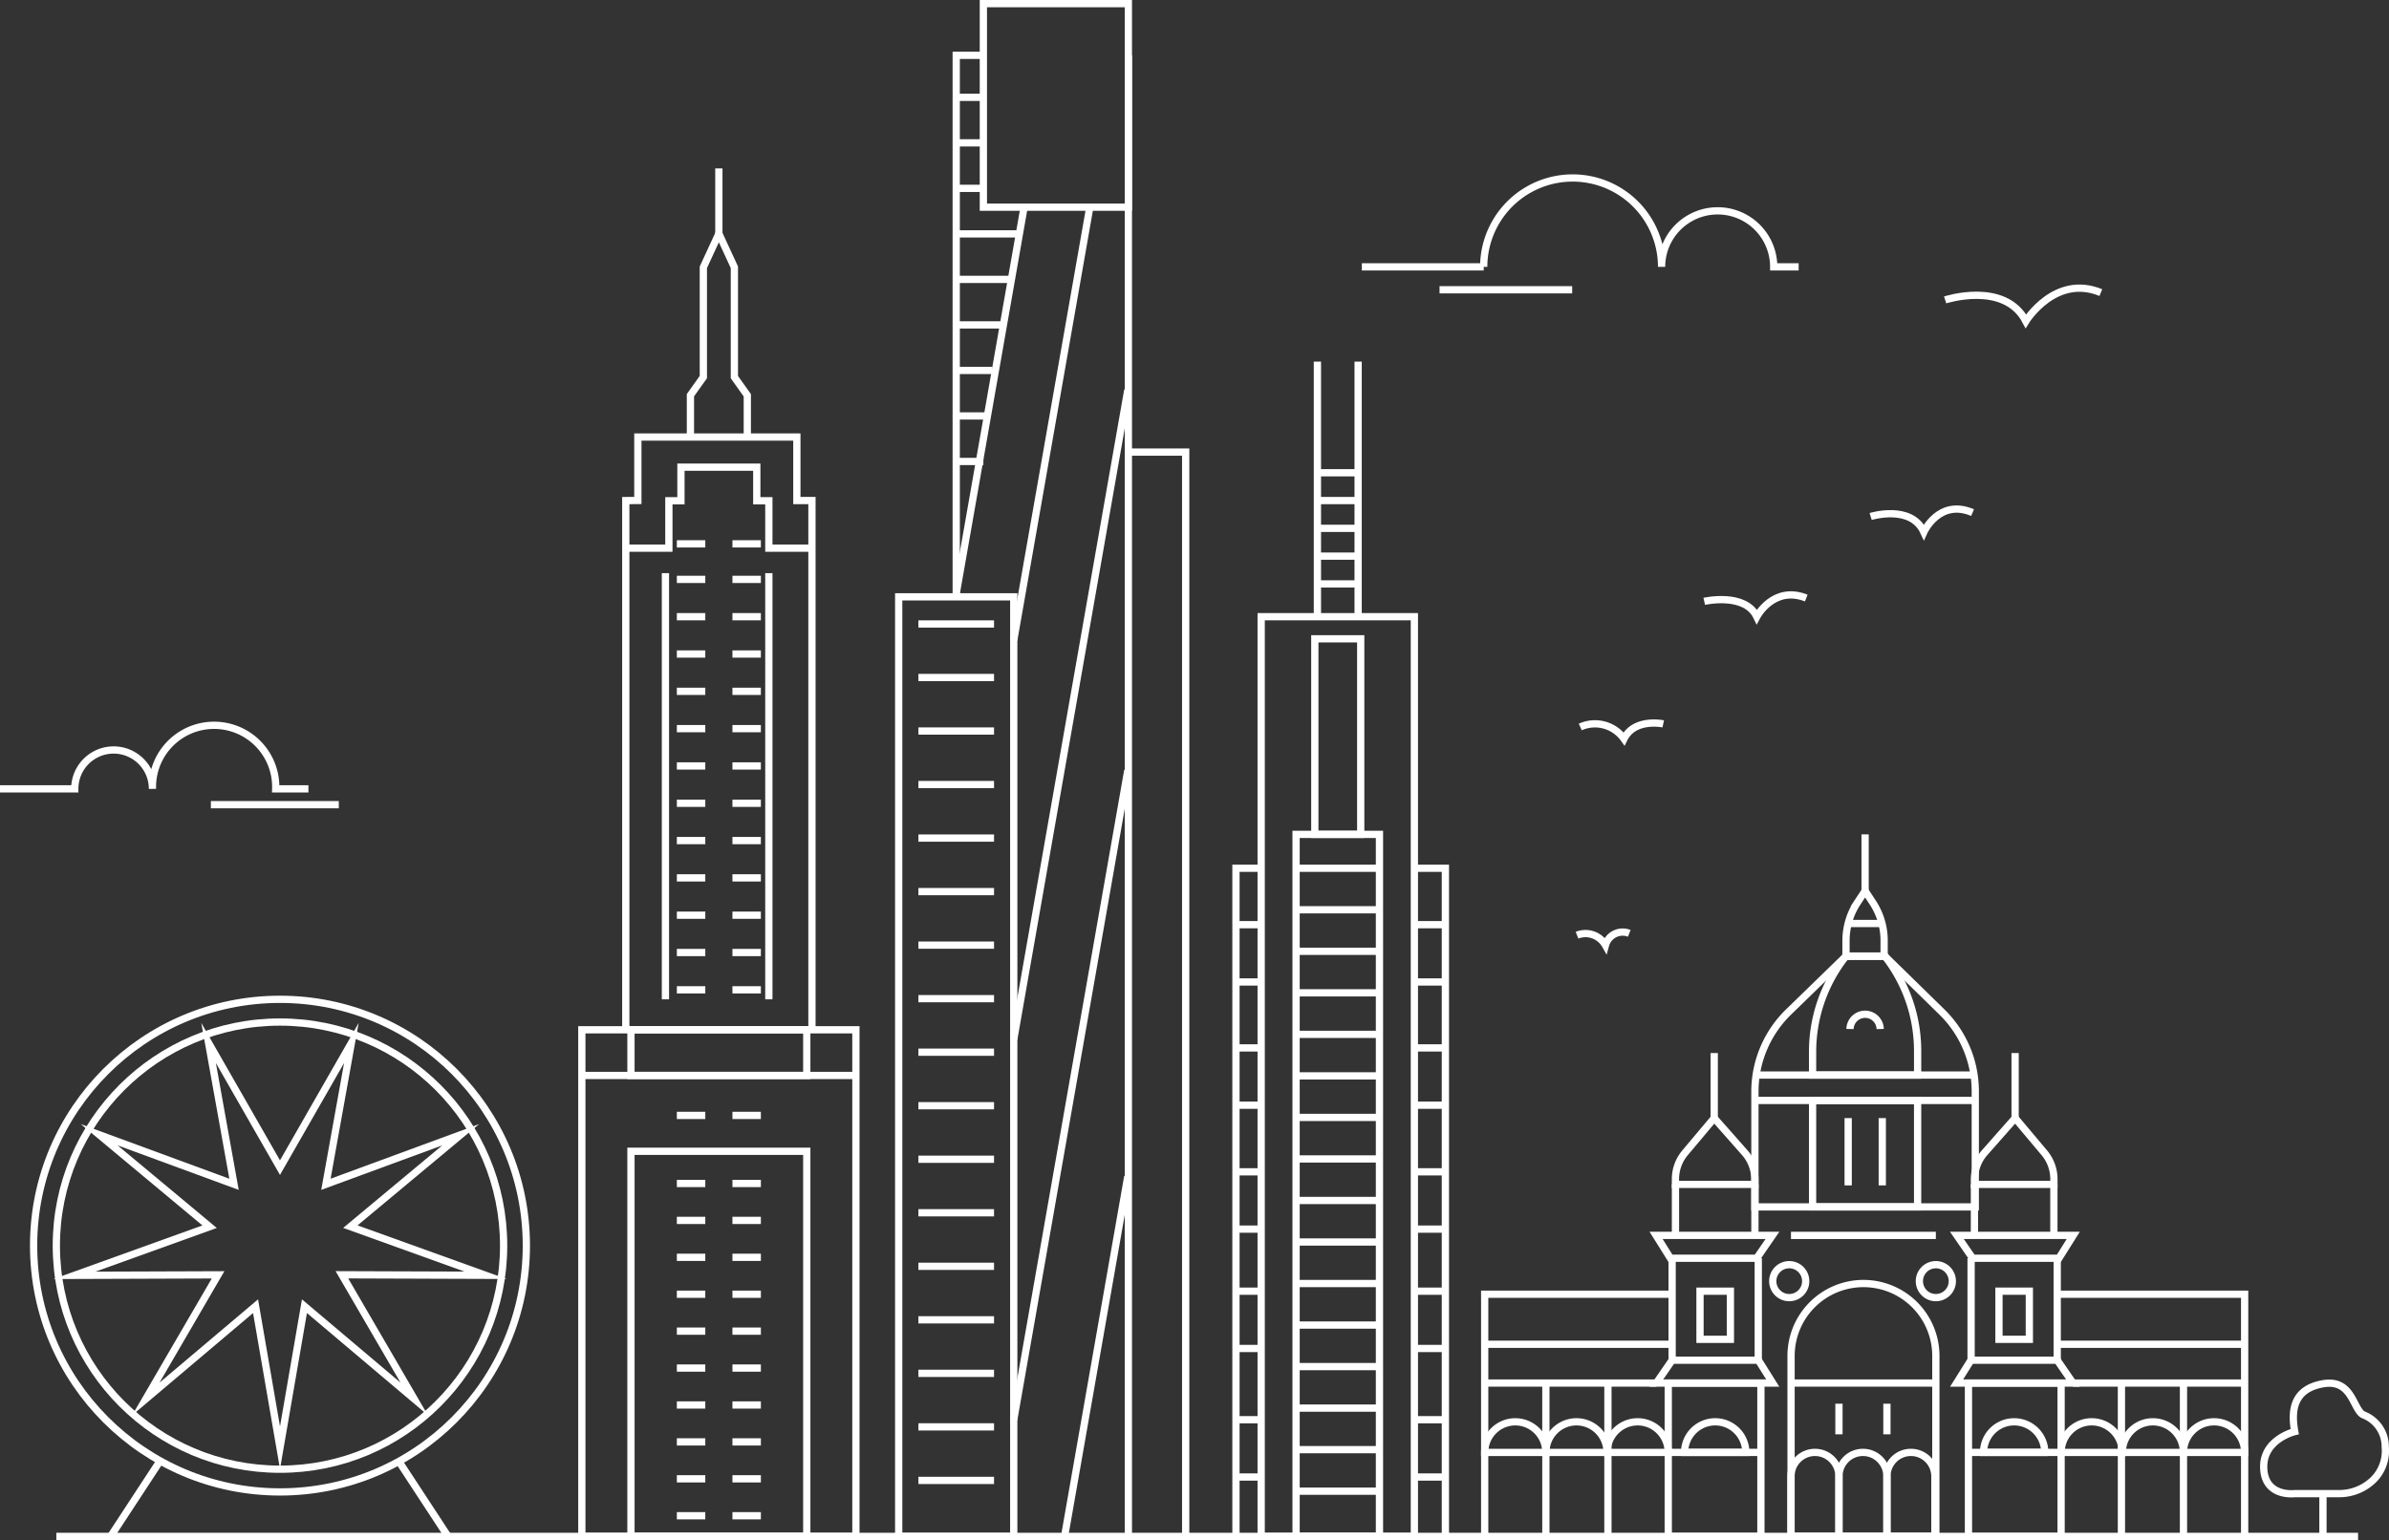 <svg xmlns="http://www.w3.org/2000/svg" width="329.345" height="212.366" viewBox="0 0 329.345 212.366"><rect x="0" y="0" width="329.345" height="212.366" fill="#333333" stroke="none"/><defs><style>.a{fill:none;stroke:#fff;stroke-miterlimit:10;}</style></defs><g transform="translate(-77.056 -66.688)"><path class="a" d="M294.463,195.649a3.161,3.161,0,0,1,3.92,1.385,2.456,2.456,0,0,1,3.283-1.639"/><path class="a" d="M306.348,166.508s-3.968-.84-5.406,2.062a4.92,4.92,0,0,0-6.031-1.634"/><path class="a" d="M312,149.612s5.614-1.283,7.246,2.115c0,0,2.28-4.358,6.821-2.571"/><path class="a" d="M334.943,137.911s5.561-1.724,7.334,2.138c0,0,2.094-4.648,6.716-2.672"/><path class="a" d="M345.212,108.045s8.2-2.679,11.126,2.932c0,0,4.036-6.545,10.337-3.94"/><line class="a" y1="5.881" transform="translate(397.296 272.654)"/><path class="a" d="M393.408,272.654h6.017a6.745,6.745,0,0,0,4.918-2,5.589,5.589,0,0,0,1.54-4.414,4.693,4.693,0,0,0-3.03-4.456c-1.425-.712-1.49-4.99-5.557-4.277s-4.423,3.654-3.888,6.594c0,0-4.456,1.07-4.277,5.08S393.408,272.654,393.408,272.654Z"/><path class="a" d="M264.8,103.491h16.8a12.26,12.26,0,0,1,24.521,0,7.728,7.728,0,1,1,15.456,0h3.44"/><line class="a" x2="18.283" transform="translate(275.511 106.647)"/><path class="a" d="M119.576,175.465h-4.51a8.5,8.5,0,1,0-16.992,0,5.355,5.355,0,0,0-10.71,0H77.056"/><line class="a" x1="17.636" transform="translate(106.127 177.652)"/><circle class="a" cx="30.832" cy="30.832" r="30.832" transform="translate(84.822 207.624)"/><circle class="a" cx="33.965" cy="33.965" r="33.965" transform="translate(81.689 204.491)"/><line class="a" x2="6.778" y2="10.347" transform="translate(132.044 268.208)"/><line class="a" x1="6.778" y2="10.347" transform="translate(92.302 268.208)"/><path class="a" d="M115.653,227.7l9.841-17.184L121.987,230l18.585-6.838-15.214,12.676,18.632,6.708-19.8-.07,9.962,17.115-15.125-12.782-3.37,19.514-3.37-19.514L97.158,259.6l9.962-17.115-19.8.07,18.632-6.708L90.735,223.167,109.319,230l-3.507-19.49Z"/><rect class="a" width="37.782" height="69.861" transform="translate(157.267 208.693)"/><path class="a" d="M188.99,208.693v-72.98H186.91V126.95H164.99V135.7l-1.663.015v72.98"/><path class="a" d="M172.237,126.95v-5.762l1.782-2.5V103.545l2.139-4.634,2.139,4.634v15.149l1.782,2.5v5.762"/><line class="a" y1="9" transform="translate(176.158 89.911)"/><rect class="a" width="24.238" height="6.297" transform="translate(164.039 208.693)"/><line class="a" x1="37.782" transform="translate(157.267 214.99)"/><rect class="a" width="24.238" height="53.109" transform="translate(164.039 225.446)"/><path class="a" d="M188.99,142.277h-5.941v-6.535h-1.663v-4.634H170.93v4.634h-1.663v6.535h-5.941"/><line class="a" y2="58.768" transform="translate(183.049 145.723)"/><line class="a" y2="58.768" transform="translate(168.792 145.723)"/><line class="a" x2="3.921" transform="translate(178.029 275.703)"/><line class="a" x2="3.921" transform="translate(170.366 275.703)"/><line class="a" x2="3.921" transform="translate(178.029 270.612)"/><line class="a" x2="3.921" transform="translate(170.366 270.612)"/><line class="a" x2="3.921" transform="translate(178.029 265.521)"/><line class="a" x2="3.921" transform="translate(170.366 265.521)"/><line class="a" x2="3.921" transform="translate(178.029 260.431)"/><line class="a" x2="3.921" transform="translate(170.366 260.431)"/><line class="a" x2="3.921" transform="translate(178.029 255.34)"/><line class="a" x2="3.921" transform="translate(170.366 255.34)"/><line class="a" x2="3.921" transform="translate(178.029 250.249)"/><line class="a" x2="3.921" transform="translate(170.366 250.249)"/><line class="a" x2="3.921" transform="translate(178.029 245.158)"/><line class="a" x2="3.921" transform="translate(170.366 245.158)"/><line class="a" x2="3.921" transform="translate(178.029 240.068)"/><line class="a" x2="3.921" transform="translate(170.366 240.068)"/><line class="a" x2="3.921" transform="translate(178.029 234.977)"/><line class="a" x2="3.921" transform="translate(170.366 234.977)"/><line class="a" x2="3.921" transform="translate(178.029 229.886)"/><line class="a" x2="3.921" transform="translate(170.366 229.886)"/><line class="a" x2="3.921" transform="translate(178.029 220.501)"/><line class="a" x2="3.921" transform="translate(170.366 220.501)"/><line class="a" x2="3.921" transform="translate(178.029 203.182)"/><line class="a" x2="3.921" transform="translate(170.366 203.182)"/><line class="a" x2="3.921" transform="translate(178.029 198.037)"/><line class="a" x2="3.921" transform="translate(170.366 198.037)"/><line class="a" x2="3.921" transform="translate(178.029 192.891)"/><line class="a" x2="3.921" transform="translate(170.366 192.891)"/><line class="a" x2="3.921" transform="translate(178.029 187.746)"/><line class="a" x2="3.921" transform="translate(170.366 187.746)"/><line class="a" x2="3.921" transform="translate(178.029 182.601)"/><line class="a" x2="3.921" transform="translate(170.366 182.601)"/><line class="a" x2="3.921" transform="translate(178.029 177.456)"/><line class="a" x2="3.921" transform="translate(170.366 177.456)"/><line class="a" x2="3.921" transform="translate(178.029 172.31)"/><line class="a" x2="3.921" transform="translate(170.366 172.31)"/><line class="a" x2="3.921" transform="translate(178.029 167.165)"/><line class="a" x2="3.921" transform="translate(170.366 167.165)"/><line class="a" x2="3.921" transform="translate(178.029 162.02)"/><line class="a" x2="3.921" transform="translate(170.366 162.02)"/><line class="a" x2="3.921" transform="translate(178.029 156.875)"/><line class="a" x2="3.921" transform="translate(170.366 156.875)"/><line class="a" x2="3.921" transform="translate(178.029 151.729)"/><line class="a" x2="3.921" transform="translate(170.366 151.729)"/><line class="a" x2="3.921" transform="translate(178.029 146.584)"/><line class="a" x2="3.921" transform="translate(170.366 146.584)"/><line class="a" x2="3.921" transform="translate(178.029 141.683)"/><line class="a" x2="3.921" transform="translate(170.366 141.683)"/><rect class="a" width="15.861" height="129.564" transform="translate(200.949 148.99)"/><path class="a" d="M208.88,148.99V74.317h3.743"/><line class="a" y2="204.238" transform="translate(232.612 74.317)"/><line class="a" x2="10.426" transform="translate(203.667 152.733)"/><line class="a" x2="10.426" transform="translate(203.667 160.114)"/><line class="a" x2="10.426" transform="translate(203.667 167.495)"/><line class="a" x2="10.426" transform="translate(203.667 174.876)"/><line class="a" x2="10.426" transform="translate(203.667 182.257)"/><line class="a" x2="10.426" transform="translate(203.667 189.639)"/><line class="a" x2="10.426" transform="translate(203.667 197.02)"/><line class="a" x2="10.426" transform="translate(203.667 204.401)"/><line class="a" x2="10.426" transform="translate(203.667 211.782)"/><line class="a" x2="10.426" transform="translate(203.667 219.163)"/><line class="a" x2="10.426" transform="translate(203.667 226.545)"/><line class="a" x2="10.426" transform="translate(203.667 233.926)"/><line class="a" x2="10.426" transform="translate(203.667 241.307)"/><line class="a" x2="10.426" transform="translate(203.667 248.688)"/><line class="a" x2="10.426" transform="translate(203.667 256.069)"/><line class="a" x2="10.426" transform="translate(203.667 263.451)"/><line class="a" x2="10.426" transform="translate(203.667 270.832)"/><rect class="a" width="19.99" height="28.069" transform="translate(212.622 67.188)"/><line class="a" x2="3.743" transform="translate(208.88 80.109)"/><line class="a" x2="3.743" transform="translate(208.88 86.386)"/><line class="a" x2="3.743" transform="translate(208.88 92.662)"/><line class="a" x2="9" transform="translate(208.88 98.939)"/><line class="a" x2="7.574" transform="translate(208.88 105.215)"/><line class="a" x2="6.683" transform="translate(208.88 111.492)"/><line class="a" x2="4.99" transform="translate(208.88 117.769)"/><line class="a" x2="4.5" transform="translate(208.88 124.045)"/><line class="a" x2="3.743" transform="translate(208.88 130.322)"/><line class="a" x1="9.356" y2="53.287" transform="translate(208.88 95.257)"/><line class="a" x1="10.485" y2="59.715" transform="translate(216.81 95.257)"/><line class="a" x1="15.721" y2="89.535" transform="translate(216.81 120.479)"/><line class="a" x1="15.721" y2="89.535" transform="translate(216.81 172.928)"/><line class="a" x1="8.715" y2="49.633" transform="translate(223.816 228.921)"/><path class="a" d="M240.513,278.554V129.03h-7.9"/><path class="a" d="M276.316,278.554V186.416h-4.277"/><path class="a" d="M250.92,186.416h-3.475v92.139"/><rect class="a" width="21.119" height="126.825" transform="translate(250.92 151.729)"/><rect class="a" width="11.495" height="96.809" transform="translate(255.732 181.746)"/><rect class="a" width="6.327" height="26.968" transform="translate(258.316 154.778)"/><line class="a" x1="11.495" transform="translate(255.732 186.416)"/><line class="a" x1="5.614" transform="translate(258.673 147.208)"/><line class="a" x1="5.614" transform="translate(258.673 143.376)"/><line class="a" x1="5.614" transform="translate(258.673 139.545)"/><line class="a" x1="5.614" transform="translate(258.673 131.881)"/><line class="a" x1="5.614" transform="translate(258.673 135.713)"/><line class="a" x1="11.495" transform="translate(255.732 192.143)"/><line class="a" x1="11.495" transform="translate(255.732 197.869)"/><line class="a" x1="11.495" transform="translate(255.732 203.596)"/><line class="a" x1="11.495" transform="translate(255.732 209.323)"/><line class="a" x1="11.495" transform="translate(255.732 215.049)"/><line class="a" x1="11.495" transform="translate(255.732 220.776)"/><line class="a" x1="11.495" transform="translate(255.732 226.503)"/><line class="a" x1="11.495" transform="translate(255.732 232.23)"/><line class="a" x1="11.495" transform="translate(255.732 237.956)"/><line class="a" x1="11.495" transform="translate(255.732 243.683)"/><line class="a" x1="11.495" transform="translate(255.732 249.41)"/><line class="a" x1="11.495" transform="translate(255.732 255.137)"/><line class="a" x1="11.495" transform="translate(255.732 260.863)"/><line class="a" x1="11.495" transform="translate(255.732 266.59)"/><line class="a" x1="11.495" transform="translate(255.732 272.317)"/><line class="a" x1="4.277" transform="translate(272.039 194.198)"/><line class="a" x1="4.277" transform="translate(272.039 202.099)"/><line class="a" x1="4.277" transform="translate(272.039 211.191)"/><line class="a" x1="4.277" transform="translate(272.039 219.092)"/><line class="a" x1="4.277" transform="translate(272.039 228.279)"/><line class="a" x1="4.277" transform="translate(272.039 236.18)"/><line class="a" x1="4.277" transform="translate(272.039 244.738)"/><line class="a" x1="4.277" transform="translate(272.039 252.639)"/><line class="a" x1="4.277" transform="translate(272.039 262.463)"/><line class="a" x1="4.277" transform="translate(272.039 270.364)"/><line class="a" x1="4.277" transform="translate(247.044 194.198)"/><line class="a" x1="4.277" transform="translate(247.044 202.099)"/><line class="a" x1="4.277" transform="translate(247.044 211.191)"/><line class="a" x1="4.277" transform="translate(247.044 219.092)"/><line class="a" x1="4.277" transform="translate(247.044 228.279)"/><line class="a" x1="4.277" transform="translate(247.044 236.18)"/><line class="a" x1="4.277" transform="translate(247.044 244.738)"/><line class="a" x1="4.277" transform="translate(247.044 252.639)"/><line class="a" x1="4.277" transform="translate(247.044 262.463)"/><line class="a" x1="4.277" transform="translate(247.044 270.364)"/><line class="a" y1="35.175" transform="translate(264.287 116.554)"/><line class="a" y1="35.175" transform="translate(258.673 116.554)"/><path class="a" d="M307.574,245.158H281.733v33.4"/><line class="a" x2="25.842" transform="translate(281.733 252.059)"/><line class="a" x2="23.673" transform="translate(281.733 257.406)"/><line class="a" y2="21.149" transform="translate(298.723 257.406)"/><line class="a" y2="21.149" transform="translate(290.168 257.406)"/><path class="a" d="M281.733,266.97a4.217,4.217,0,1,1,8.435,0Z"/><path class="a" d="M290.168,266.97a4.218,4.218,0,0,1,8.436,0Z"/><path class="a" d="M298.6,266.97a4.218,4.218,0,0,1,8.436,0Z"/><path class="a" d="M309.293,266.97a4.218,4.218,0,0,1,8.436,0Z"/><path class="a" d="M319.47,254.257h-11.9l-2.168,3.149h16.04Z"/><path class="a" d="M307.334,240.193h11.9l2.168-3.149h-16.04Z"/><rect class="a" width="12.772" height="21.149" transform="translate(307.04 257.406)"/><line class="a" y1="14.064" transform="translate(307.574 240.193)"/><line class="a" y1="14.064" transform="translate(319.448 240.193)"/><line class="a" y1="7.032" transform="translate(308.035 230.012)"/><line class="a" y1="7.032" transform="translate(318.987 230.012)"/><path class="a" d="M317.574,225.626l-4.2-4.755-4.018,4.781a5.647,5.647,0,0,0-1.325,3.634v.726h10.952v-.649A5.651,5.651,0,0,0,317.574,225.626Z"/><line class="a" y1="8.97" transform="translate(313.378 211.901)"/><line class="a" x2="12.772" transform="translate(307.04 266.97)"/><rect class="a" width="4.188" height="6.639" transform="translate(311.417 244.738)"/><path class="a" d="M360.662,245.158H386.5v33.4"/><line class="a" x1="25.842" transform="translate(360.662 252.059)"/><line class="a" x1="23.673" transform="translate(362.831 257.406)"/><line class="a" y2="21.149" transform="translate(369.514 257.406)"/><line class="a" y2="21.149" transform="translate(378.068 257.406)"/><path class="a" d="M386.5,266.97a4.218,4.218,0,0,0-8.436,0Z"/><path class="a" d="M378.068,266.97a4.217,4.217,0,1,0-8.435,0Z"/><path class="a" d="M369.633,266.97a4.218,4.218,0,0,0-8.436,0Z"/><path class="a" d="M358.943,266.97a4.217,4.217,0,1,0-8.435,0Z"/><path class="a" d="M348.766,254.257h11.9l2.168,3.149h-16.04Z"/><path class="a" d="M360.9,240.193h-11.9l-2.168-3.149h16.04Z"/><rect class="a" width="12.772" height="21.149" transform="translate(361.197 278.554) rotate(-180)"/><line class="a" y1="14.064" transform="translate(360.662 240.193)"/><line class="a" y1="14.064" transform="translate(348.789 240.193)"/><line class="a" y1="7.032" transform="translate(360.201 230.012)"/><line class="a" y1="7.032" transform="translate(349.25 230.012)"/><path class="a" d="M350.663,225.626l4.2-4.755,4.019,4.781a5.651,5.651,0,0,1,1.324,3.634v.726H349.25v-.649A5.646,5.646,0,0,1,350.663,225.626Z"/><line class="a" y1="8.97" transform="translate(354.858 211.901)"/><line class="a" x1="12.772" transform="translate(348.425 266.97)"/><rect class="a" width="4.188" height="6.639" transform="translate(356.819 251.376) rotate(-180)"/><path class="a" d="M9.98,0h0a9.98,9.98,0,0,1,9.98,9.98V34.871a0,0,0,0,1,0,0H0a0,0,0,0,1,0,0V9.98A9.98,9.98,0,0,1,9.98,0Z" transform="translate(323.97 243.683)"/><line class="a" x2="19.96" transform="translate(323.97 257.406)"/><path class="a" d="M3.307,0h0A3.307,3.307,0,0,1,6.613,3.307V11.2a.388.388,0,0,1-.388.388H.388A.388.388,0,0,1,0,11.2V3.307A3.307,3.307,0,0,1,3.307,0Z" transform="translate(323.958 266.97)"/><path class="a" d="M3.307,0h0A3.307,3.307,0,0,1,6.613,3.307V11.2a.388.388,0,0,1-.388.388H.388A.388.388,0,0,1,0,11.2V3.307A3.307,3.307,0,0,1,3.307,0Z" transform="translate(330.572 266.97)"/><path class="a" d="M3.307,0h0A3.307,3.307,0,0,1,6.613,3.307V11.2a.388.388,0,0,1-.388.388H.388A.388.388,0,0,1,0,11.2V3.307A3.307,3.307,0,0,1,3.307,0Z" transform="translate(337.185 266.97)"/><line class="a" y2="4.218" transform="translate(330.572 260.257)"/><line class="a" y2="4.218" transform="translate(337.185 260.257)"/><circle class="a" cx="2.272" cy="2.272" r="2.272" transform="translate(321.445 241.083)"/><circle class="a" cx="2.272" cy="2.272" r="2.272" transform="translate(341.658 241.083)"/><path class="a" d="M344.762,206.237l-7.871-7.7h-5.347l-7.917,7.7a15.321,15.321,0,0,0-4.64,10.983v15.895h30.379V217.185A15.315,15.315,0,0,0,344.762,206.237Z"/><path class="a" d="M335.242,191.162l-1.065-1.627-1.066,1.623a9.552,9.552,0,0,0-1.567,5.241v2.136H336.8v-2.142A9.545,9.545,0,0,0,335.242,191.162Z"/><line class="a" y1="7.789" transform="translate(334.177 181.746)"/><line class="a" x2="4.701" transform="translate(331.843 194.035)"/><path class="a" d="M336.256,208.587a2.08,2.08,0,0,0-4.159,0"/><path class="a" d="M336.924,198.563l-.033-.042h-5.347a21.212,21.212,0,0,0-4.608,13.2v3.214h14.481v-3.318A21.211,21.211,0,0,0,336.924,198.563Z"/><line class="a" x2="30.148" transform="translate(319.158 214.935)"/><line class="a" x2="30.148" transform="translate(319.158 218.436)"/><rect class="a" width="14.48" height="14.673" transform="translate(326.936 218.436)"/><line class="a" x1="19.972" transform="translate(323.958 237.045)"/><line class="a" y2="9.279" transform="translate(336.545 220.871)"/><line class="a" y2="9.279" transform="translate(331.843 220.871)"/><line class="a" x1="317.316" transform="translate(84.822 278.554)"/></g></svg>